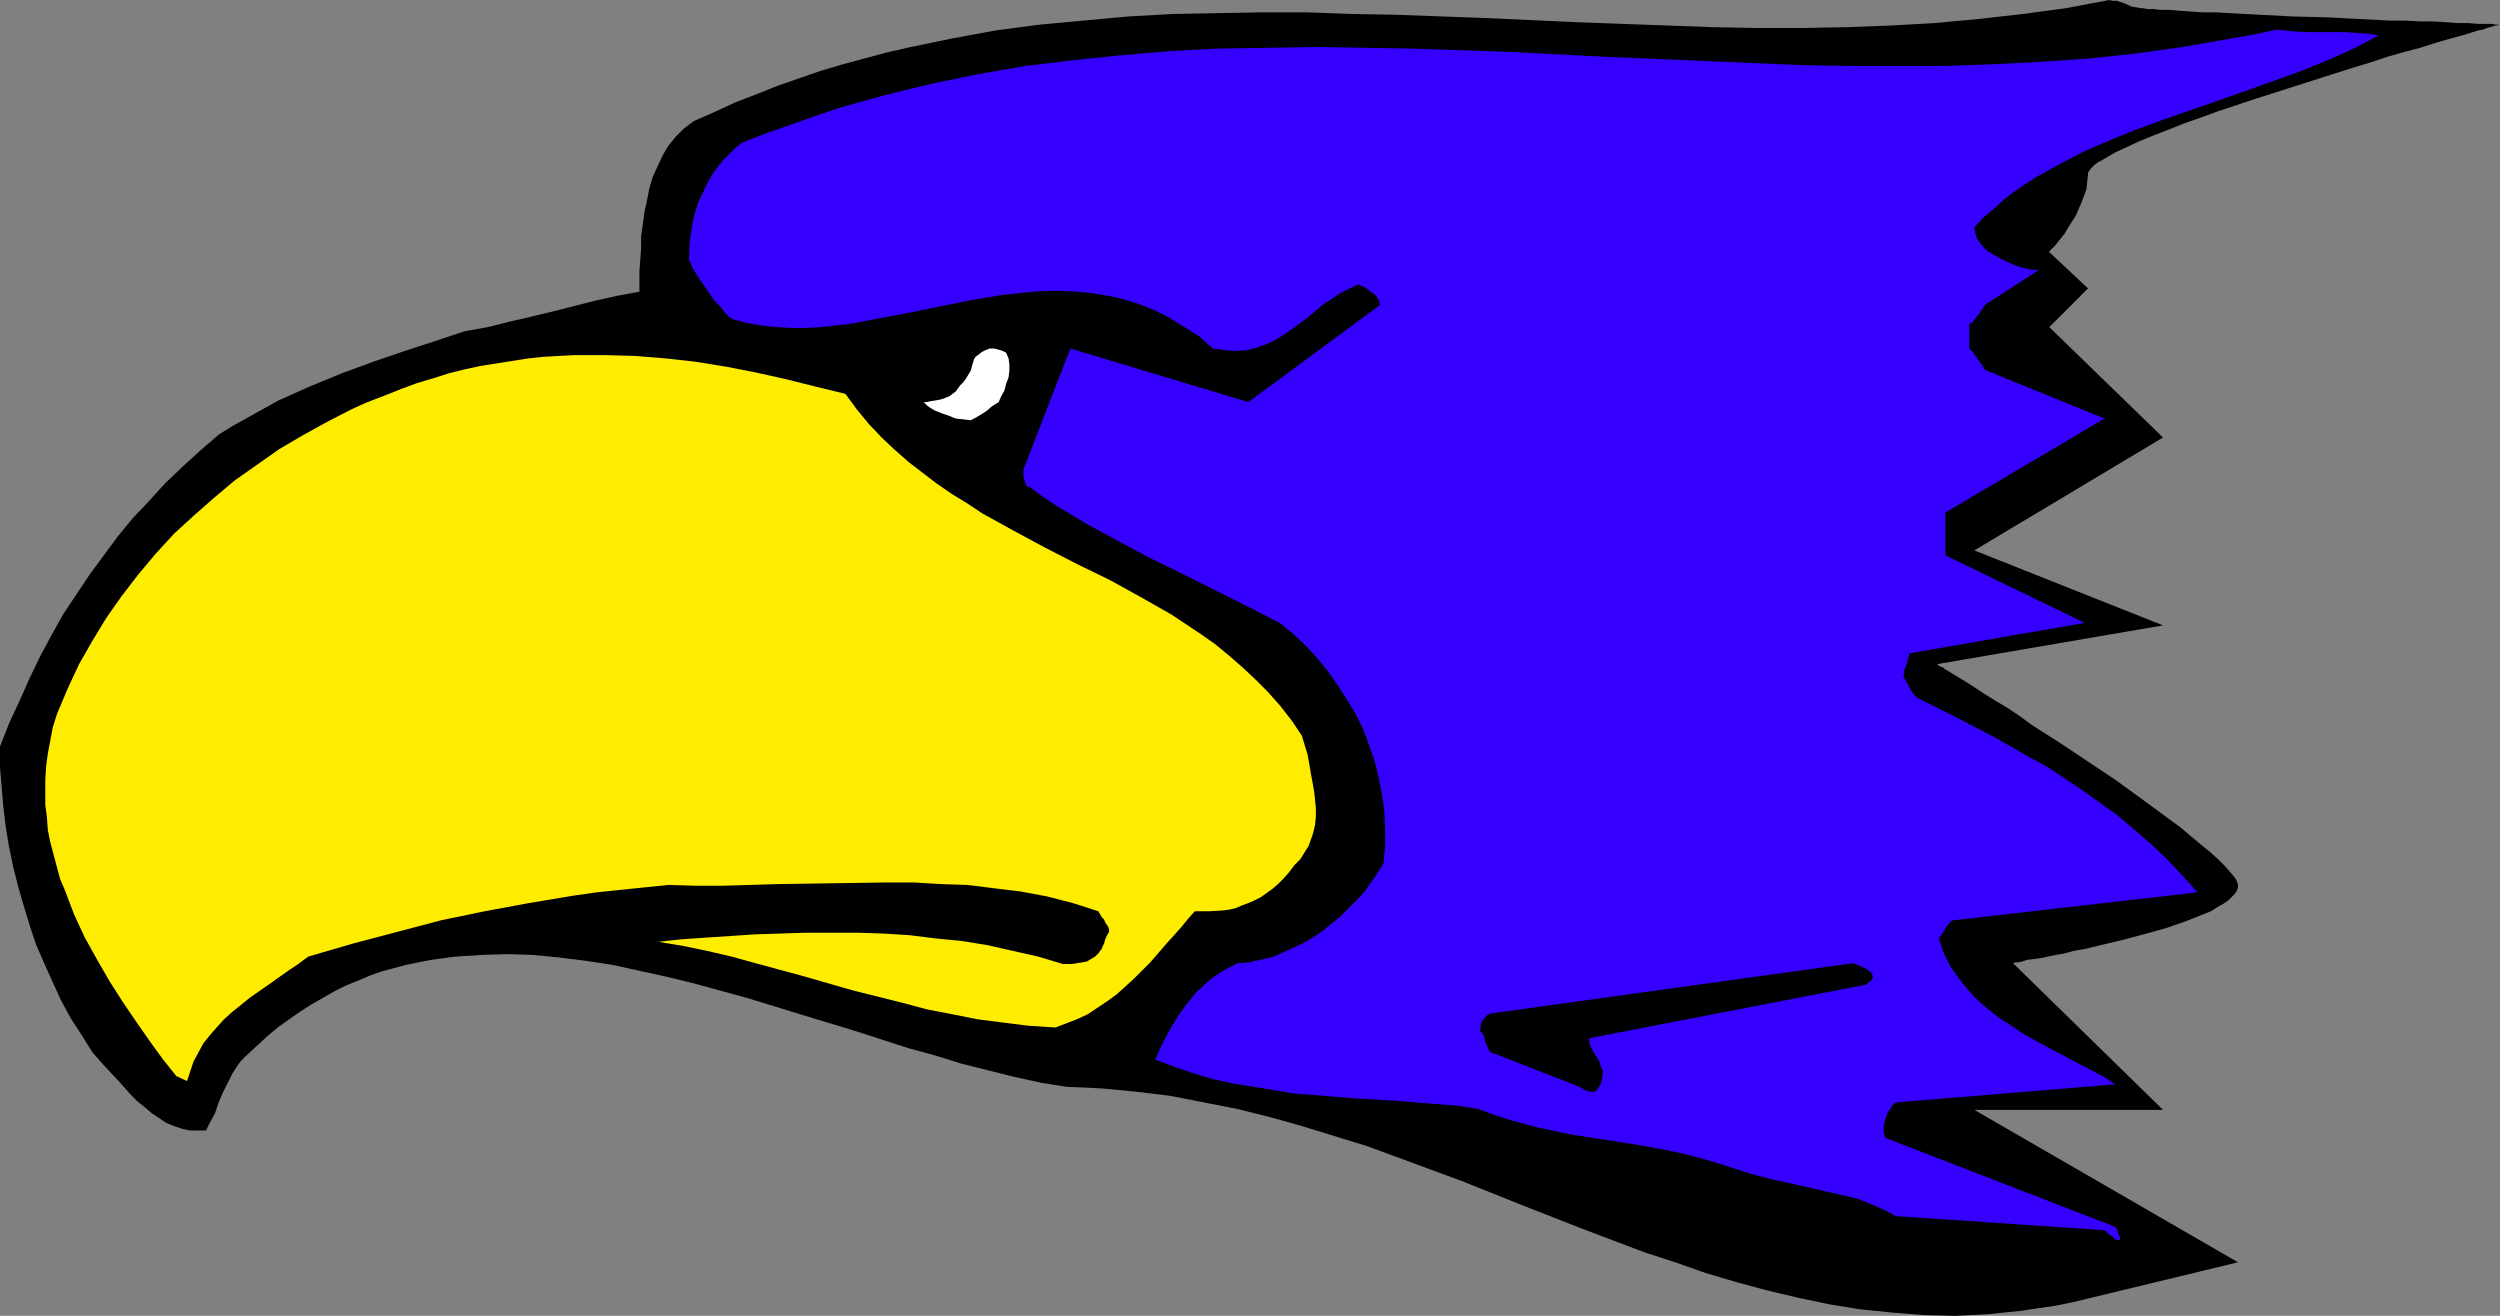 <?xml version="1.0" encoding="UTF-8" standalone="no"?>
<svg
   version="1.0"
   width="129.724mm"
   height="68.278mm"
   id="svg5"
   sodipodi:docname="Eagle 24.wmf"
   xmlns:inkscape="http://www.inkscape.org/namespaces/inkscape"
   xmlns:sodipodi="http://sodipodi.sourceforge.net/DTD/sodipodi-0.dtd"
   xmlns="http://www.w3.org/2000/svg"
   xmlns:svg="http://www.w3.org/2000/svg">
  <rect width="100%" height="100%" fill="#808080" stroke="none"/>
  <sodipodi:namedview
     id="namedview5"
     pagecolor="#ffffff"
     bordercolor="#000000"
     borderopacity="0.25"
     inkscape:showpageshadow="2"
     inkscape:pageopacity="0.0"
     inkscape:pagecheckerboard="0"
     inkscape:deskcolor="#d1d1d1"
     inkscape:document-units="mm" />
  <defs
     id="defs1">
    <pattern
       id="WMFhbasepattern"
       patternUnits="userSpaceOnUse"
       width="6"
       height="6"
       x="0"
       y="0" />
  </defs>
  <path
     style="fill:#000000;fill-opacity:1;fill-rule:evenodd;stroke:none"
     d="m 409.494,254.666 -3.394,0.808 -3.232,0.646 -3.394,0.485 -3.232,0.485 -3.232,0.323 -3.07,0.323 -6.464,0.323 -6.302,-0.162 -6.141,-0.485 -6.302,-0.646 -5.979,-0.97 -6.141,-1.293 -6.141,-1.454 -5.979,-1.616 -5.979,-1.777 -5.979,-2.101 -5.979,-1.939 -11.958,-4.525 -11.958,-4.686 -12.12,-4.848 -12.282,-4.525 -6.141,-2.262 -6.302,-1.939 -6.302,-1.939 -6.302,-1.777 -6.464,-1.616 -6.626,-1.293 -6.626,-1.293 -6.626,-0.808 -6.787,-0.646 -6.949,-0.323 -5.01,-0.808 -5.171,-1.131 -5.171,-1.293 -5.171,-1.293 -5.171,-1.616 -5.333,-1.454 -10.504,-3.393 -10.666,-3.232 -10.504,-3.232 -5.333,-1.454 -5.333,-1.454 -5.333,-1.293 -5.171,-1.131 -5.171,-1.131 -5.333,-0.808 -5.171,-0.646 -5.01,-0.485 -5.171,-0.162 -5.01,0.162 -5.01,0.323 -4.848,0.646 -2.424,0.485 -2.424,0.485 -2.424,0.646 -2.424,0.646 -2.262,0.808 -2.262,0.97 -2.424,0.97 -2.262,1.131 -2.262,1.293 -2.262,1.293 -2.262,1.454 -2.101,1.454 -2.262,1.616 -2.101,1.777 -2.101,1.939 -2.101,1.939 -0.808,0.808 -0.646,0.808 -1.131,1.777 -0.97,1.939 -0.97,1.939 -0.808,1.939 -0.646,1.939 -0.97,1.777 -0.808,1.616 h -1.616 -1.616 l -1.454,-0.323 -1.454,-0.485 -1.616,-0.646 -1.454,-0.97 -1.454,-0.97 -1.293,-1.131 -1.454,-1.131 -1.293,-1.293 -2.586,-2.909 -2.586,-2.747 -2.424,-2.747 -2.101,-3.393 -2.101,-3.232 -1.939,-3.555 -1.616,-3.555 L 8.726,189.06 7.11,185.344 5.818,181.466 4.686,177.749 3.555,173.871 2.586,169.993 1.778,166.115 1.131,162.236 0.646,158.197 0.323,154.319 0,150.44 v -4.04 l 1.778,-4.525 2.101,-4.525 1.939,-4.363 2.101,-4.363 2.262,-4.201 2.262,-4.04 2.586,-3.878 2.586,-3.878 2.747,-3.717 2.747,-3.717 2.909,-3.555 3.232,-3.393 3.07,-3.393 3.555,-3.393 3.555,-3.232 3.555,-3.07 2.909,-1.777 2.909,-1.616 2.909,-1.616 2.909,-1.616 6.141,-2.747 6.302,-2.585 6.141,-2.262 6.141,-2.101 5.979,-1.939 5.818,-1.939 4.525,-0.808 4.525,-1.131 4.202,-0.97 4.04,-0.97 8.242,-2.101 4.363,-0.97 4.363,-0.808 v -4.04 l 0.162,-2.101 0.162,-2.262 v -2.424 l 0.323,-2.262 0.323,-2.424 0.485,-2.262 0.485,-2.424 0.646,-2.262 0.97,-2.101 0.97,-2.101 1.131,-1.939 1.454,-1.777 1.616,-1.616 1.939,-1.454 4.04,-1.777 4.202,-1.939 4.202,-1.616 4.04,-1.616 4.202,-1.454 4.202,-1.454 4.363,-1.293 4.202,-1.131 4.202,-1.131 4.202,-0.97 8.565,-1.777 8.726,-1.616 8.565,-1.131 8.726,-0.808 8.726,-0.808 8.726,-0.485 8.726,-0.162 8.888,-0.162 h 8.726 l 8.888,0.323 8.888,0.162 17.614,0.646 17.776,0.808 17.614,0.646 8.726,0.323 8.888,0.162 h 8.726 l 8.726,-0.162 8.726,-0.323 8.565,-0.485 8.726,-0.808 8.565,-0.97 8.403,-1.131 L 413.696,0 l 0.646,0.162 h 0.808 l 1.454,0.485 1.454,0.646 0.97,0.162 0.97,0.162 h 0.162 0.162 l 0.808,0.162 h 1.293 l 1.293,0.162 h 1.778 l 1.939,0.162 2.262,0.162 2.424,0.162 h 2.586 l 2.747,0.162 2.909,0.162 3.07,0.162 6.302,0.323 6.464,0.162 6.302,0.323 6.302,0.323 h 2.909 l 2.909,0.162 h 2.586 l 2.586,0.162 2.262,0.162 h 2.101 l 1.778,0.162 h 1.454 1.293 l 0.97,0.162 h 0.646 v 0 h -0.162 l -0.323,0.162 h -0.485 l -0.485,0.162 -0.485,0.162 -0.646,0.162 -0.808,0.323 -0.97,0.162 -0.97,0.323 -2.101,0.646 -2.424,0.646 -2.747,0.808 -3.07,0.97 -3.07,0.808 -3.394,0.97 -3.394,1.131 -3.717,1.131 -3.555,1.131 -7.595,2.424 -7.595,2.424 -7.272,2.424 -3.555,1.293 -3.232,1.131 -3.232,1.293 -2.909,1.131 -2.747,1.131 -2.424,1.131 -2.101,0.97 -1.939,1.131 -0.808,0.485 -0.646,0.323 -0.646,0.485 -0.485,0.485 -0.323,0.323 -0.323,0.485 -0.162,0.323 v 0.323 l -0.162,1.454 -0.162,1.454 -0.485,1.293 -0.485,1.293 -1.131,2.585 -1.454,2.262 -0.646,1.131 -0.646,0.808 -0.646,0.808 -0.646,0.808 -0.485,0.485 -0.323,0.323 -0.323,0.323 v 0.162 l 7.595,7.11 -7.595,7.595 22.301,21.653 -37.006,22.138 37.006,14.705 -44.278,7.595 v 0 l 0.162,0.162 0.162,0.162 0.323,0.162 0.485,0.162 0.323,0.323 1.131,0.646 1.293,0.808 1.616,0.97 1.778,1.131 1.939,1.293 2.101,1.293 2.424,1.454 2.424,1.616 2.424,1.777 5.333,3.393 11.15,7.433 5.333,3.878 2.424,1.777 2.424,1.777 2.424,1.777 2.101,1.777 1.939,1.616 1.778,1.454 1.616,1.454 1.293,1.293 1.131,1.293 0.808,0.97 0.323,0.485 0.162,0.485 0.162,0.323 v 0.485 l -0.162,0.646 -0.323,0.646 -0.646,0.646 -0.808,0.808 -0.97,0.646 -1.131,0.646 -1.293,0.808 -1.616,0.646 -1.616,0.646 -1.616,0.646 -3.717,1.293 -4.04,1.131 -4.202,1.131 -4.04,0.97 -4.04,0.97 -1.939,0.323 -1.778,0.485 -1.778,0.323 -1.616,0.323 -1.454,0.323 -1.293,0.162 -1.293,0.162 -0.97,0.323 -0.808,0.162 h -0.485 l -0.485,0.162 v 0 l 29.411,28.763 h -37.006 l 51.712,29.894 z"
     id="path1" />
  <path
     style="fill:#3600ff;fill-opacity:1;fill-rule:evenodd;stroke:none"
     d="m 412.726,241.254 -40.885,-2.747 -1.778,-0.97 -1.778,-0.808 -1.939,-0.808 -1.939,-0.808 -4.202,-0.97 -4.202,-0.97 -4.363,-0.97 -4.363,-0.97 -4.202,-1.131 -4.04,-1.293 -3.07,-0.97 -2.909,-0.808 -3.07,-0.808 -3.07,-0.646 -6.302,-1.131 -6.141,-0.97 -6.302,-0.97 -6.141,-1.293 -3.07,-0.808 -3.07,-0.808 -2.909,-0.97 -3.07,-1.131 -4.04,-0.646 -4.202,-0.323 -8.08,-0.646 -8.08,-0.485 -7.918,-0.646 -4.04,-0.323 -3.717,-0.646 -4.04,-0.646 -3.878,-0.646 -3.878,-0.808 -3.878,-1.131 -3.717,-1.293 -3.878,-1.454 1.293,-2.909 1.454,-2.747 1.616,-2.747 1.778,-2.424 1.939,-2.424 1.131,-0.97 1.131,-1.131 1.293,-0.97 1.454,-0.97 1.454,-0.808 1.616,-0.808 2.262,-0.162 2.101,-0.485 2.262,-0.485 1.939,-0.808 2.101,-0.97 2.101,-0.97 1.939,-1.131 1.939,-1.293 1.778,-1.454 1.778,-1.454 1.616,-1.616 1.616,-1.616 1.454,-1.616 1.293,-1.777 1.293,-1.939 1.131,-1.777 0.323,-3.555 v -3.393 l -0.162,-3.393 -0.485,-3.393 -0.646,-3.232 -0.808,-3.232 -1.131,-3.232 -1.131,-3.07 -1.454,-2.909 -1.778,-2.909 -1.778,-2.747 -1.939,-2.747 -2.101,-2.585 -2.262,-2.424 -2.424,-2.262 -2.586,-2.101 -6.626,-3.393 -6.464,-3.232 -6.464,-3.232 -6.302,-3.07 -5.979,-3.232 -5.979,-3.232 -5.656,-3.393 -2.747,-1.777 -2.586,-1.939 -0.323,-0.162 -0.485,-0.162 -0.162,-0.323 -0.162,-0.485 -0.162,-0.485 -0.162,-0.485 v -0.808 -0.646 l 9.211,-23.754 34.906,10.503 25.856,-19.068 -0.162,-0.646 -0.323,-0.646 -0.485,-0.646 -0.646,-0.485 -1.293,-0.97 -0.808,-0.323 -0.485,-0.323 -1.778,0.808 -1.939,0.97 -1.616,1.131 -1.778,1.131 -1.454,1.293 -1.616,1.293 -3.07,2.262 -1.616,1.131 -1.616,0.97 -1.778,0.808 -1.778,0.646 -1.939,0.485 -2.101,0.162 -2.101,-0.162 -1.131,-0.162 -1.293,-0.162 -2.747,-2.424 -3.07,-1.939 -2.909,-1.777 -2.909,-1.454 -2.909,-1.131 -3.07,-0.97 -2.909,-0.646 -2.909,-0.485 -3.07,-0.323 -2.909,-0.162 h -2.909 l -2.909,0.162 -3.07,0.323 -3.07,0.323 -5.818,0.97 -11.958,2.424 -5.979,1.131 -5.979,1.131 -2.909,0.323 -2.909,0.323 -2.909,0.162 h -2.909 l -2.909,-0.162 -2.909,-0.323 -2.909,-0.485 -2.909,-0.808 -1.131,-0.97 -0.97,-1.293 -1.293,-1.293 -0.97,-1.454 -1.131,-1.616 -1.131,-1.616 -0.97,-1.616 -0.808,-1.777 0.162,-3.393 0.485,-3.393 0.323,-1.616 0.485,-1.616 0.485,-1.454 0.808,-1.616 0.646,-1.454 0.808,-1.454 0.808,-1.293 0.97,-1.293 0.97,-1.131 1.131,-1.131 1.131,-1.131 1.293,-0.97 4.525,-1.777 4.686,-1.616 4.525,-1.616 4.686,-1.616 4.525,-1.293 4.686,-1.293 4.525,-1.131 4.686,-1.131 4.686,-0.97 4.686,-0.97 9.373,-1.616 9.373,-1.131 9.373,-0.97 9.534,-0.808 9.373,-0.485 9.534,-0.162 9.534,-0.162 9.534,0.162 9.534,0.162 19.069,0.646 19.069,0.97 19.069,0.808 18.907,0.808 9.534,0.162 h 9.534 9.373 l 9.373,-0.323 9.373,-0.485 9.373,-0.646 9.211,-0.97 9.211,-1.293 9.211,-1.616 4.686,-0.808 4.525,-0.97 1.616,0.162 1.454,0.162 3.07,0.162 h 2.586 4.848 l 2.101,0.162 2.262,0.162 2.101,0.323 -5.01,2.585 -5.01,2.262 -5.171,2.101 -5.333,1.939 -10.989,3.878 -10.666,3.717 -5.333,1.939 -5.171,2.101 -5.171,2.262 -4.686,2.424 -4.686,2.585 -2.262,1.454 -2.101,1.454 -2.101,1.616 -1.939,1.777 -1.939,1.616 -1.778,1.939 0.162,0.97 0.323,1.131 0.646,0.97 0.97,1.131 0.808,0.646 1.131,0.646 1.131,0.646 1.293,0.646 1.454,0.646 1.616,0.485 1.454,0.323 1.616,0.162 -10.504,6.787 -0.646,0.97 -0.646,0.97 -0.808,0.97 -0.323,0.485 -0.646,0.323 v 4.848 l 0.646,0.646 0.646,0.97 0.808,1.131 0.485,0.646 0.485,0.808 23.432,9.534 -31.189,18.421 v 8.403 l 27.31,13.25 -34.421,5.979 v 0.323 l -0.162,0.485 -0.323,1.293 -0.485,1.131 v 0.646 l -0.162,0.646 0.323,0.646 0.323,0.485 1.131,2.101 0.485,0.485 0.485,0.485 7.434,3.717 7.434,3.878 7.11,4.04 3.555,1.939 3.394,2.262 3.394,2.262 3.394,2.424 3.394,2.424 3.232,2.747 3.232,2.747 3.232,3.07 3.07,3.232 3.07,3.393 -47.995,5.494 -0.323,0.162 -0.323,0.323 -0.646,0.808 -0.646,1.131 -0.808,1.131 0.485,1.454 0.485,1.454 1.293,2.585 1.616,2.262 1.778,2.262 1.939,2.101 2.101,1.778 2.262,1.777 2.262,1.454 2.424,1.616 2.586,1.454 5.171,2.747 5.171,2.747 2.586,1.293 2.424,1.616 -42.986,3.555 -0.646,0.485 -0.485,0.808 -0.485,0.646 -0.323,0.97 -0.323,0.97 -0.162,0.97 v 0.97 l 0.323,1.131 45.086,17.452 v 0 l 0.162,0.162 0.323,0.646 0.162,0.646 0.323,0.646 v 0.323 l -0.162,0.162 -0.162,0.162 -0.162,-0.162 -0.485,-0.162 -0.485,-0.485 -0.808,-0.485 z"
     id="path2" />
  <path
     style="fill:#000000;fill-opacity:1;fill-rule:evenodd;stroke:none"
     d="m 309.787,213.137 -17.453,-6.787 -0.323,-0.323 -0.162,-0.485 -0.485,-0.97 -0.323,-1.293 -0.323,-0.646 -0.485,-0.485 0.162,-0.646 v -0.646 l 0.323,-0.646 0.323,-0.485 0.323,-0.323 0.323,-0.323 0.323,-0.162 0.323,-0.162 71.104,-9.857 1.616,0.646 0.97,0.485 0.646,0.485 0.485,0.485 0.162,0.646 -0.162,0.323 -0.162,0.323 -0.485,0.323 -0.485,0.485 -54.298,10.503 v 0.97 l 0.323,0.808 0.646,1.293 0.485,0.646 0.485,0.808 0.323,1.131 0.323,0.646 v 0.646 0.485 l -0.162,0.646 -0.162,0.808 -0.485,0.808 -0.485,0.646 -0.323,0.162 h -0.485 -0.485 l -0.485,-0.162 -0.808,-0.323 z"
     id="path3" />
  <path
     style="fill:#ffed00;fill-opacity:1;fill-rule:evenodd;stroke:none"
     d="m 34.582,211.037 -2.586,-3.232 -2.586,-3.555 -2.586,-3.717 -2.747,-4.04 -2.586,-4.04 -2.424,-4.201 -2.424,-4.363 -2.101,-4.525 -1.778,-4.686 -0.97,-2.262 -0.646,-2.424 -0.646,-2.424 -0.646,-2.424 -0.485,-2.424 -0.162,-2.424 -0.323,-2.424 v -2.585 -2.424 l 0.162,-2.585 0.323,-2.424 0.485,-2.585 0.485,-2.585 0.808,-2.585 2.101,-5.009 2.262,-4.848 2.586,-4.525 2.747,-4.525 3.07,-4.363 3.232,-4.201 3.394,-4.04 3.555,-3.878 3.878,-3.555 4.04,-3.555 4.04,-3.393 4.363,-3.07 4.363,-3.07 4.686,-2.747 4.686,-2.585 4.686,-2.424 3.232,-1.454 3.394,-1.293 3.232,-1.293 3.07,-1.131 3.232,-0.97 3.07,-0.97 3.232,-0.808 3.07,-0.646 3.07,-0.485 3.07,-0.485 3.07,-0.485 3.07,-0.323 5.979,-0.323 h 6.141 l 5.818,0.162 5.979,0.485 5.818,0.646 5.979,0.97 5.818,1.131 5.818,1.293 5.818,1.454 5.979,1.454 2.262,3.07 2.262,2.747 2.586,2.747 2.586,2.424 2.747,2.424 2.747,2.101 2.747,2.101 3.07,2.101 2.909,1.777 2.909,1.939 6.141,3.393 6.302,3.393 6.302,3.232 6.302,3.07 6.141,3.393 5.979,3.393 2.909,1.939 2.909,1.939 2.747,1.939 2.747,2.262 2.586,2.262 2.586,2.424 2.424,2.424 2.424,2.747 2.262,2.909 1.939,2.909 1.131,3.717 0.646,3.717 0.646,3.555 0.162,1.616 0.162,1.616 v 1.616 l -0.162,1.616 -0.323,1.454 -0.485,1.454 -0.485,1.293 -0.808,1.293 -0.808,1.293 -1.131,1.131 -0.97,1.293 -1.131,1.293 -1.131,1.131 -1.131,0.97 -1.131,0.808 -1.131,0.808 -1.293,0.646 -1.131,0.485 -1.293,0.485 -1.131,0.485 -1.293,0.323 -1.293,0.162 -2.747,0.162 h -2.747 l -1.293,1.454 -1.454,1.777 -2.909,3.232 -3.07,3.555 -3.232,3.232 -1.778,1.616 -1.616,1.454 -1.778,1.293 -1.939,1.293 -1.939,1.293 -2.101,0.97 -2.101,0.808 -2.101,0.808 -5.171,-0.323 -5.171,-0.646 -5.01,-0.646 -4.848,-0.97 -5.01,-0.97 -4.848,-1.293 -9.696,-2.424 -9.534,-2.747 -9.534,-2.585 -4.686,-1.293 -4.848,-1.131 -4.686,-0.97 -4.848,-0.808 4.525,-0.485 4.686,-0.323 4.848,-0.323 4.848,-0.323 5.01,-0.162 5.01,-0.162 h 5.01 5.171 l 5.01,0.162 5.171,0.323 5.171,0.646 5.01,0.485 5.01,0.808 5.01,1.131 5.01,1.131 4.848,1.454 h 1.778 l 1.939,-0.323 0.97,-0.162 0.808,-0.485 0.808,-0.485 0.646,-0.646 0.162,-0.162 0.162,-0.323 0.323,-0.323 0.162,-0.485 0.323,-0.646 0.162,-0.646 0.323,-0.808 0.485,-0.808 v -0.485 l -0.162,-0.485 -0.646,-0.97 -0.162,-0.485 -0.485,-0.485 -0.646,-1.131 -5.01,-1.616 -5.01,-1.293 -5.171,-0.97 -5.333,-0.646 -5.171,-0.646 -5.171,-0.162 -5.333,-0.323 h -5.333 l -10.666,0.162 -10.827,0.162 -10.666,0.323 h -5.333 l -5.171,-0.162 -4.848,0.485 -4.686,0.485 -4.686,0.485 -4.525,0.646 -8.726,1.454 -8.726,1.616 -8.565,1.777 -8.565,2.262 -8.565,2.262 -8.888,2.585 -1.939,1.454 -1.939,1.293 -3.878,2.747 -3.717,2.585 -1.778,1.454 -1.616,1.293 -1.616,1.454 -1.454,1.616 -1.293,1.454 -1.293,1.616 -0.97,1.777 -0.97,1.777 -0.646,1.939 -0.646,1.939 v 0 z"
     id="path4" />
  <path
     style="fill:#ffffff;fill-opacity:1;fill-rule:evenodd;stroke:none"
     d="m 187.456,82.088 -1.616,-0.646 -0.97,-0.323 -0.808,-0.323 -0.808,-0.323 -0.808,-0.485 -0.646,-0.485 -0.646,-0.646 h 0.646 l 0.646,-0.162 1.939,-0.323 0.97,-0.323 0.808,-0.323 0.646,-0.485 0.646,-0.485 0.808,-1.131 0.646,-0.646 0.485,-0.646 0.485,-0.808 0.485,-0.808 0.323,-1.131 0.323,-1.131 0.323,-0.485 0.646,-0.485 0.646,-0.485 0.646,-0.323 0.808,-0.323 h 0.97 l 1.131,0.323 0.485,0.162 0.646,0.323 0.485,1.131 0.162,1.131 v 1.293 l -0.162,1.293 -0.485,1.293 -0.323,1.293 -0.646,1.131 -0.485,1.131 -1.293,0.808 -1.131,0.97 -1.293,0.808 -0.808,0.485 -0.97,0.485 z"
     id="path5" />
</svg>
